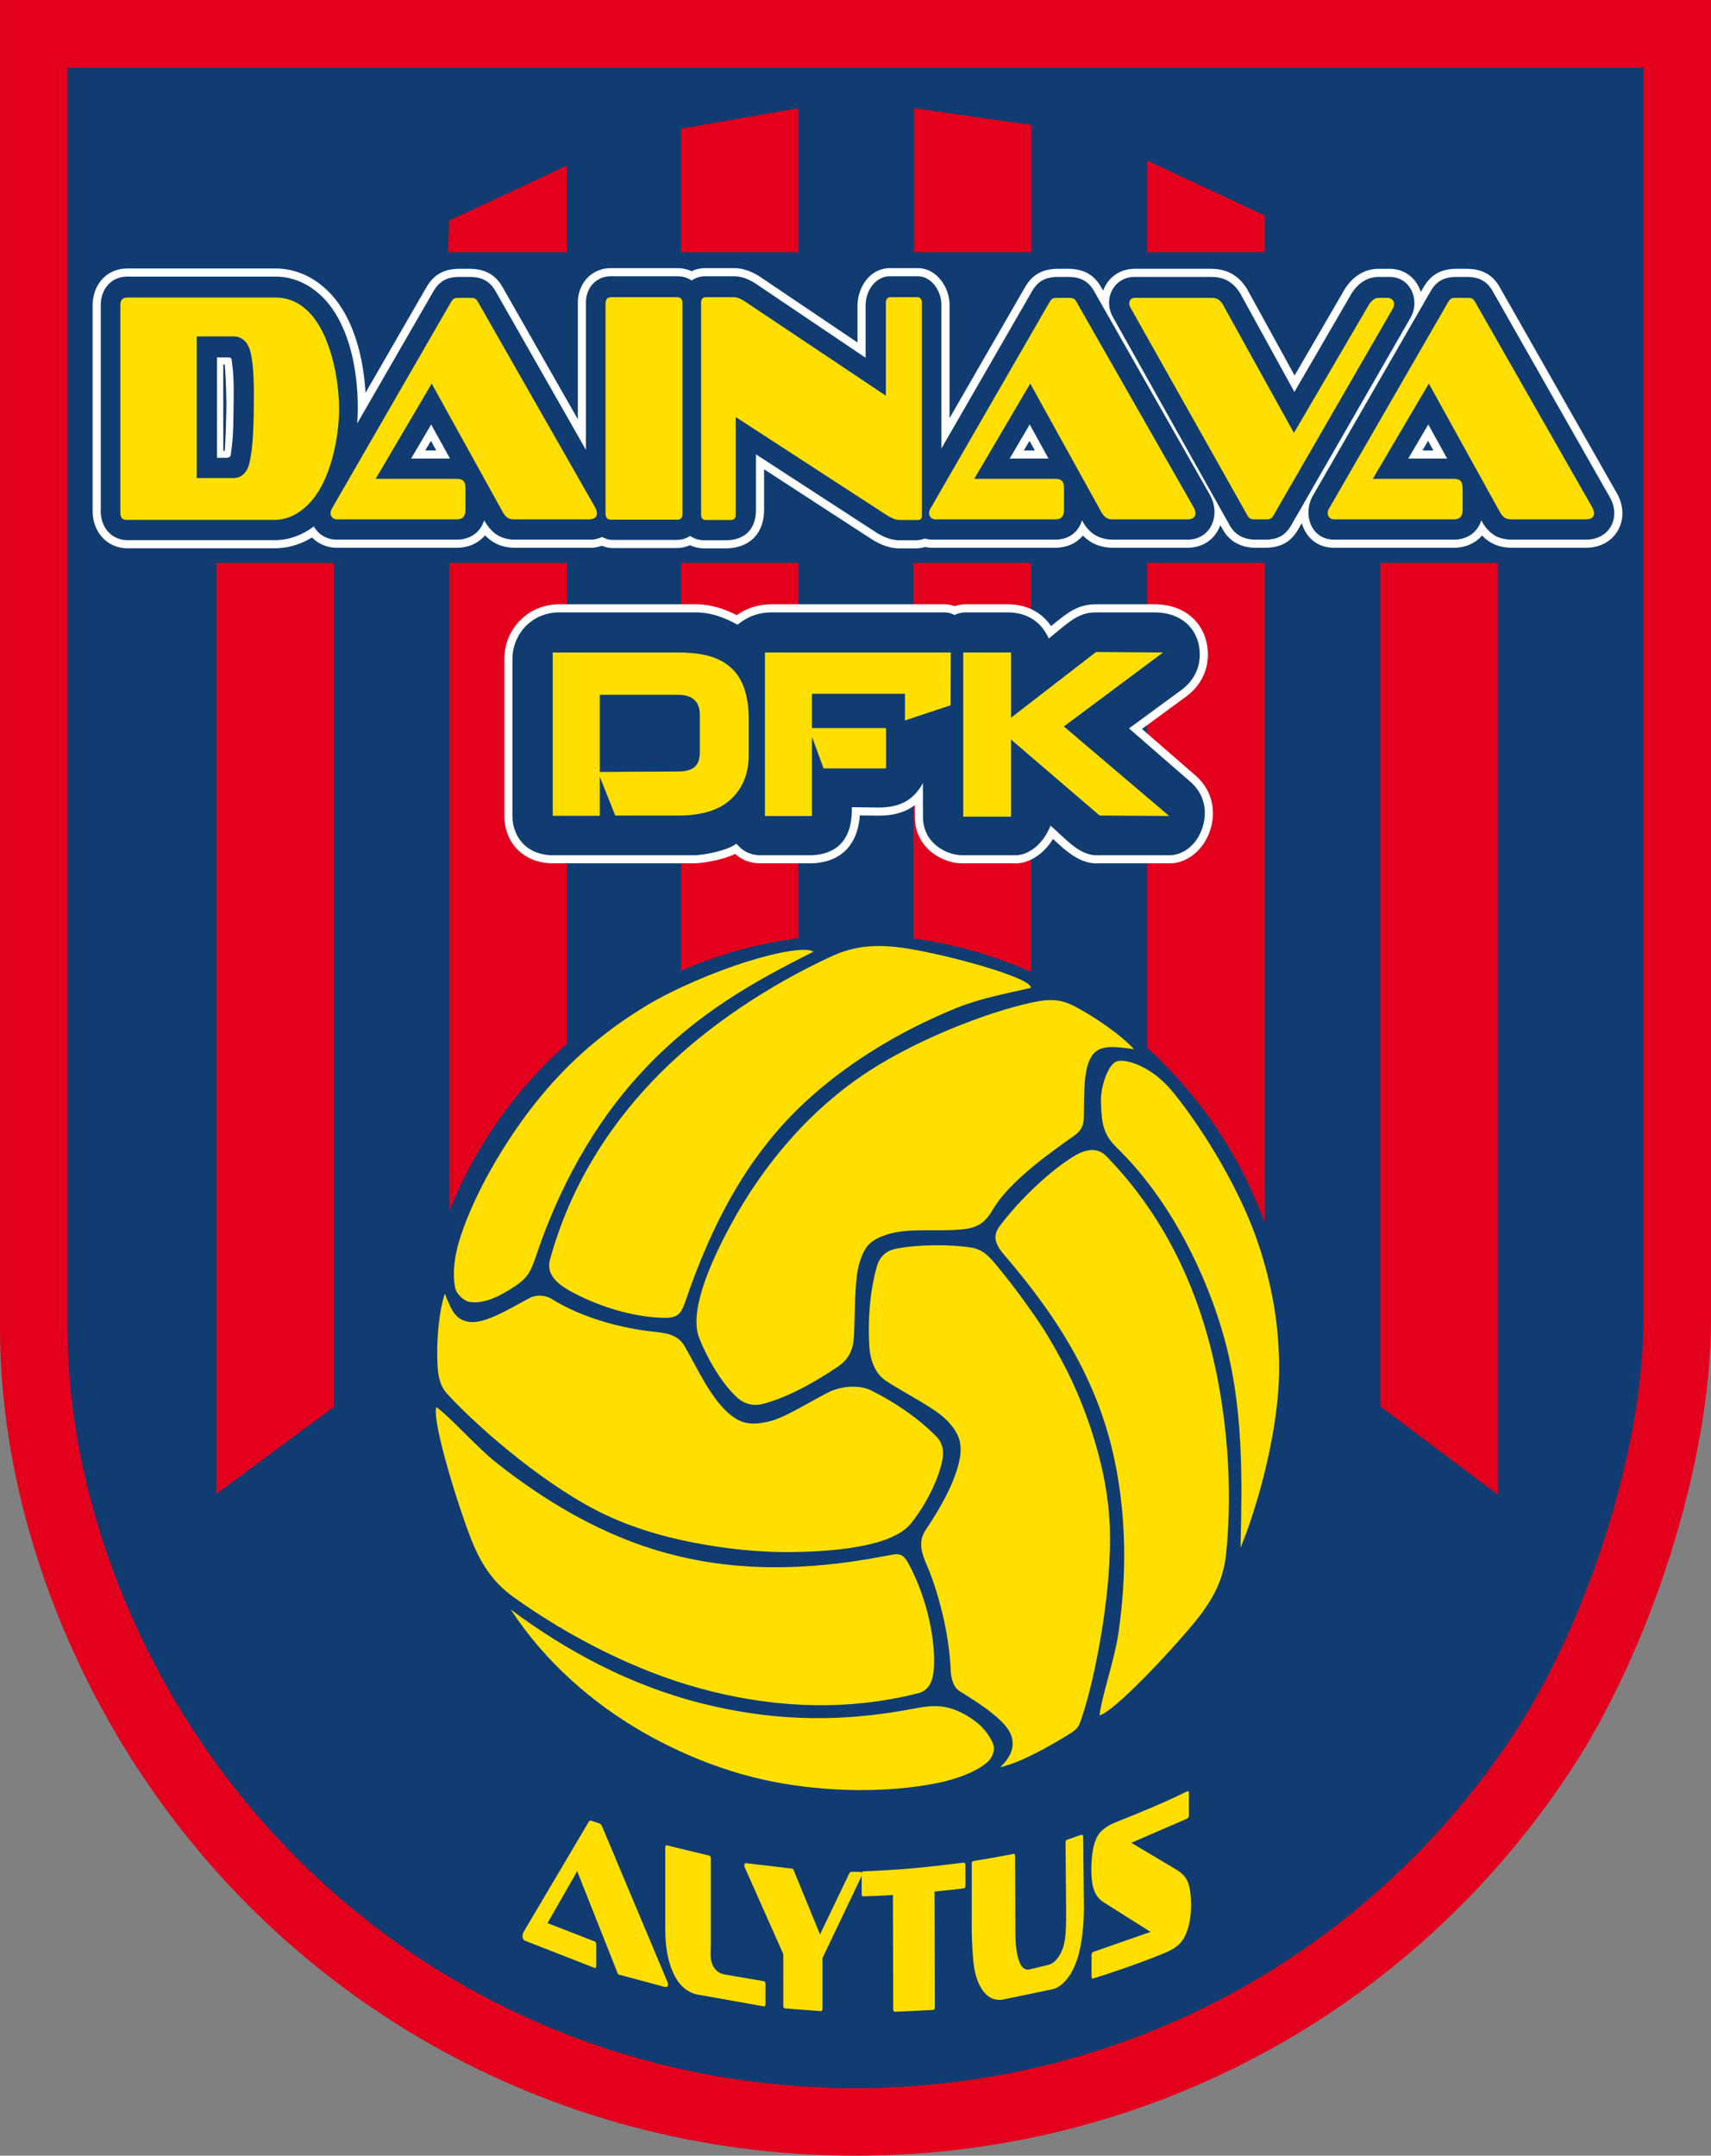 <svg xmlns="http://www.w3.org/2000/svg" viewBox="72.56 137.48 450.15 566.93"><rect x="72.56" y="137.48" width="450.15" height="566.93" fill="#808080" stroke="none"/><g fill-rule="evenodd"><path fill="#e2001d" d="M72.563 137.48h450.15v347c0 37.976-16.097 87.004-36.953 118.663-41.887 63.585-111.88 101.267-188.122 101.267-80.314 0-153.546-41.544-194.354-110.64-18.879-31.966-30.721-69.775-30.721-107.04V137.48z"/><path fill="#103c71" d="M90.337 155.254v331.475c0 33.913 10.92 68.655 28.25 98.001 36.994 62.638 103.802 101.906 179.05 101.906 71.33 0 135.268-35.566 173.28-93.27 19.038-28.9 34.022-74.675 34.022-108.885V155.254H90.337z"/><path fill="#fff" d="M362.782 213.917a8.915 8.915 0 0 1 1.264-2.325c1.683-2.23 4.232-3.415 7.012-3.415h20.073c4.147 0 7.17 1.64 9.412 5.138l.132.206 12.484 22.704 13.004-22.387c1.943-3.322 5.144-5.66 9.094-5.66h2.87c4.21 0 7.162 2.685 8.236 6.102l.695-1.207c2.019-3.499 4.791-4.896 8.775-4.896h2.588c3.832 0 6.742 1.385 8.681 4.783l30.842 54.236c1.755 3.077 2.043 6.833.186 9.937-1.77 2.957-4.943 4.406-8.32 4.406h-19.387c-3.301 0-5.89-1.04-7.94-3.23-1.791 2.089-4.45 3.23-7.458 3.23h-31.478c-4.53 0-7.488-2.871-8.487-6.494l-.918 1.596c-2.015 3.503-4.793 4.897-8.777 4.897h-2.41c-3.7 0-6.845-1.51-8.703-4.82l-.64-1.142c-1.207 3.397-4.232 5.962-8.667 5.962h-19.386c-3.29 0-5.988-1.03-8.087-3.215-1.733 2.076-4.296 3.216-7.312 3.216h-32.189a9.627 9.627 0 0 1-2.007-.209 8.618 8.618 0 0 1-2.493.362h-4.306c-2.644 0-5.207-1.064-7.395-2.485L273.582 260.9v10.396c.094 6.34-3.706 10.396-10.128 10.396h-5.67a8.487 8.487 0 0 1-3.679-.83 8.748 8.748 0 0 1-3.572.746h-16.857c-.996 0-1.89-.245-2.778-.595-.938.308-1.861.526-2.894.526h-19.92c-3.333 0-5.895-1.156-7.901-3.275-1.791 2.117-4.467 3.275-7.498 3.275h-31.477c-2.532 0-4.866-.971-6.56-2.716-2.968 1.816-6.294 2.848-9.847 2.848h-38.625c-5.555 0-9.244-4.392-9.244-9.783v-54.077c0-5.407 3.606-9.722 9.183-9.722h38.863c5.256 0 9.942 2.156 13.7 5.77 4.226 4.067 6.764 9.676 8.243 15.275.972 3.684 1.572 7.673 1.802 11.65l15.996-27.711c2.019-3.5 4.791-4.896 8.775-4.896h2.588c3.831 0 6.742 1.384 8.68 4.782l19.823 34.781v-30.625c0-5.075 3.542-9.115 8.736-9.115h17.39a9.11 9.11 0 0 1 3.803.805 8.493 8.493 0 0 1 3.625-.806h7.527c2.514 0 4.939.99 7.007 2.373l25.485 17.187v-9.562c0-4.969 3.246-9.998 8.594-9.998h7.252c4.98 0 8.369 5.031 8.369 9.642v29.818l19.82-34.386c2.02-3.5 4.792-4.896 8.776-4.896h2.588c3.831 0 6.742 1.385 8.68 4.783l.545.957zm-231.097 19.441-.392-.024.013 22.735.38.002c.195-1.857.404-9.52.422-10.99.037-3.01-.136-8.58-.423-11.723zm54.252 20.062-1.485 2.525h2.883l-1.398-2.525zm157.475 0-1.485 2.525h2.882l-1.397-2.525zm104.864 0-1.485 2.525h2.883l-1.398-2.525z"/><path fill="#103c71" d="M254.527 211.249a6.328 6.328 0 0 1 3.612-1.117h7.527c2.079 0 4.113.871 5.817 2.01l28.808 19.428v-13.573c0-4.404 2.81-7.865 6.46-7.865h7.253c3.64 0 6.236 3.923 6.236 7.51v37.789l23.8-41.292c1.65-2.858 3.74-3.829 6.929-3.829h2.588c3.027 0 5.258.955 6.827 3.706l30.447 53.525c2.998 5.255.41 11.865-5.886 11.865h-19.386c-3.382 0-5.925-1.24-7.795-4.157l-.094-.146-.431-.779c-.969 3.071-3.406 5.082-7.079 5.082h-32.189a7.342 7.342 0 0 1-2.104-.3 6.366 6.366 0 0 1-2.396.453h-4.306c-2.214 0-4.406-.954-6.234-2.141l-31.482-20.447v14.341c.08 4.962-2.574 8.247-7.995 8.247h-5.67a6.327 6.327 0 0 1-3.646-1.14c-1.012.67-2.239 1.056-3.605 1.056h-16.857c-.977 0-1.888-.381-2.703-.747-.88.322-1.875.678-2.97.678h-19.919c-3.874 0-6.305-1.843-8.142-5.082-.968 3.071-3.584 5.082-7.257 5.082h-31.477c-2.77 0-4.931-1.446-6.085-3.484-2.982 2.247-6.475 3.616-10.322 3.616h-38.625c-4.304 0-7.111-3.363-7.111-7.65v-54.077c0-4.288 2.712-7.589 7.05-7.589h38.863c4.698 0 8.859 1.94 12.22 5.175 8.598 8.271 10.04 24.155 9.336 33.443l20.032-34.701c1.649-2.858 3.739-3.829 6.928-3.829h2.588c3.027 0 5.258.955 6.828 3.706l23.808 41.774v-38.675c0-3.927 2.619-6.982 6.604-6.982h17.389c1.47 0 2.764.407 3.816 1.116zm-122.525 20.217h-2.351v26.416h2.114c1.707 0 1.438-.423 1.682-2.121.483-3.36.515-7.782.548-10.457.038-3.098.203-8.23-.348-11.955-.251-1.7.09-1.883-1.645-1.883zm53.992 17.65-5.271 8.962h10.23l-4.96-8.961zm157.474 0-5.27 8.962h10.229l-4.959-8.961zm118.813 25.208c-.968 3.071-3.584 5.082-7.256 5.082h-31.478c-6.125 0-8.336-6.774-5.538-11.622l30.896-53.645c1.65-2.858 3.74-3.829 6.928-3.829h2.588c3.027 0 5.258.955 6.828 3.705l30.842 54.238c2.998 5.255.015 11.153-6.281 11.153h-19.387c-3.382 0-5.747-1.24-7.617-4.157l-.093-.146-.432-.779zm-13.948-25.207-5.271 8.96h10.23l-4.959-8.96zm-35.224-8.558 14.896-25.646c1.552-2.653 4.065-4.603 7.252-4.603h2.87c5.635 0 8.122 6.233 5.513 10.768l-31.347 54.5c-1.644 2.859-3.74 3.827-6.928 3.827h-2.41c-2.725 0-5.286-.957-6.843-3.731l-30.762-54.826c-2.627-4.666.185-10.538 5.708-10.538h20.073c3.382 0 5.746 1.24 7.617 4.157l.093.145 14.268 25.947z"/><path fill="#ffdf00" d="M161.778 245.067c0 6.616-1.918 19.168-8.402 25.352-2.252 2.148-5.142 3.787-8.576 3.787h-38.802c-1.118 0-1.779-.391-1.779-1.962V217.81c0-1.468.634-2.079 1.896-2.079h38.863c3.48 0 6.28 1.35 8.524 3.507 6.455 6.21 8.276 19.12 8.276 25.828zm-23.486-15.57c-.635-2.06-2.041-3.54-4.349-3.54h-9.624v37.257h9.624c2.032 0 3.443-1.336 4.053-3.294.92-2.96 1.258-8.662 1.33-14.55.073-5.889.08-12.26-1.034-15.873zm89.178 44.577h-19.386c-1.188 0-2.081-.07-3.129-1.703l-18.82-34.012-14.735 25.05h21.249c1.941 0 2.374.797 2.374 2.776v5.33c0 1.655-.61 2.559-2.337 2.559h-31.478c-1.42 0-2.141-1.436-1.37-2.771l31.347-54.322c.669-1.16 1.05-1.16 2.31-1.16h2.587c1.082 0 1.619.002 2.196 1.014l30.842 54.06c.857 1.501.745 3.179-1.65 3.179zm157.475 0h-19.386c-1.189 0-2.082-.07-3.13-1.703l-18.82-34.012-14.734 25.05h21.248c1.942 0 2.375.797 2.375 2.776v5.33c0 1.655-.611 2.559-2.338 2.559h-31.478c-1.419 0-2.14-1.436-1.37-2.771l31.347-54.322c.67-1.16 1.05-1.16 2.31-1.16h2.588c1.082 0 1.619.002 2.196 1.014l30.842 54.06c.856 1.501.745 3.179-1.65 3.179zm104.865 0h-19.387c-1.188 0-2.081-.07-3.129-1.703l-18.82-34.012-14.735 25.05h21.249c1.941 0 2.374.797 2.374 2.776v5.33c0 1.655-.61 2.559-2.337 2.559h-31.478c-1.42 0-2.141-1.436-1.37-2.771l31.347-54.322c.67-1.16 1.05-1.16 2.31-1.16h2.587c1.083 0 1.62.002 2.196 1.014l30.842 54.06c.857 1.501.745 3.179-1.65 3.179zM371.058 215.82h20.073c1.188 0 2.081.07 3.129 1.703l18.721 33.815 19.627-33.556c.587-1.003 1.478-1.962 2.649-1.962h2.395c1.418 0 2.14 1.435 1.37 2.771l-31.347 54.321c-.67 1.16-1.05 1.161-2.31 1.161h-2.41c-1.082 0-1.625 0-2.196-1.015l-30.762-54.648c-.74-1.314-.156-2.59 1.06-2.59zm-118.945 56.85c0 .976-.492 1.473-1.225 1.473h-17.745c-.802 0-1.27-.65-1.27-1.473v-55.377c0-1.097.525-1.65 1.449-1.65h17.388c.855 0 1.403.44 1.403 1.65v55.377zm62.973.447c0 .735-.307 1.11-.904 1.11h-5.017c-.753 0-1.918-.364-3.33-1.28l-39.718-25.797v25.79c0 .736-.483 1.287-1.082 1.287h-6.896c-.633 0-1.13-.547-1.13-1.288V216.93c0-.74.495-1.288 1.13-1.288h7.527c.634 0 1.636.296 2.854 1.11l37.103 24.795V216.93c0-.74.495-1.288 1.129-1.288h7.252c.603 0 1.082.556 1.082 1.288v56.187z"/><path fill="#e2001d" d="M129.457 285.514h30.923v221.98l-30.923 22.889V285.514zm306.24 0h30.923V530.56l-30.923-23.223V285.514zm-61.32 0H405.3v173.572a115.849 115.849 0 0 0-30.923-46.037V285.514zm-61.496 0h30.923v107.564a113.472 113.472 0 0 0-30.923-8.776v-98.788zm92.42-91.375v9.66h-30.923v-24.071l30.923 14.41zm-92.243-28.208 30.923 4.434v33.434h-30.923V165.93zm-91.398 15.125v22.743h-31.24l.317-8.313 30.923-14.43zm61.002-15.125v37.868H251.74v-32.484l30.923-5.384zM251.74 285.514h30.923v98.697a113.43 113.43 0 0 0-30.923 8.58V285.515zm-60.963 0H221.7v126.478a115.894 115.894 0 0 0-30.923 44V285.514z"/><path fill="#fff" d="M266.406 299.258c2.82-1.96 5.764-2.854 9.323-2.854h45.131c1.05 0 1.948.158 2.857.499a8.79 8.79 0 0 1 2.932-.499h10.988c4.836 0 8.863 1.945 11.455 5.736a86.019 86.019 0 0 1 3.1-2.472c1.399-1.05 2.854-1.991 4.515-2.576 1.392-.49 2.807-.688 4.28-.688h15.269c3.44 0 6.828.888 9.521 3.101 2.253 1.85 3.735 4.414 4.284 7.271 1.065 5.55-.954 10.61-5.503 13.943l-11.556 8.466 14.13 12.286c5.089 4.424 5.844 11.418 2.556 17.148-1.934 3.369-5.463 5.918-9.446 5.918h-19.227c-4.5 0-8.157-3.373-11.422-6.439-.904 1.498-2.046 2.85-3.41 3.95-1.793 1.442-4.054 2.489-6.387 2.489h-13.987c-2.868 0-5.883-1.133-8.117-2.911-2.895-2.304-4.43-5.564-4.439-9.262l-.007-3.145c-2.669 2.017-5.967 2.815-9.895 2.765l-4.597-.058c-.516 7.742-4.965 12.61-13.355 12.61H272.81c-2.837 0-4.93-.814-6.842-2.493-3.178 1.553-8.287 2.494-11.142 2.494H218.07c-7.487 0-12.832-5.136-12.832-12.623V310.9c0-8.072 6.292-14.495 14.395-14.495h35.982c3.837 0 7.414 1.15 10.79 2.854z"/><path fill="#103c71" d="M219.635 298.537h35.982c3.819 0 7.423 1.276 10.988 3.238 3.041-2.453 5.896-3.238 9.124-3.238h45.131c1.096 0 1.897.212 2.845.687a6.512 6.512 0 0 1 2.944-.687h10.988c4.304 0 8.553 1.766 10.842 6.868 5.69-4.611 7.809-6.868 12.509-6.868h15.268c7.04 0 10.837 4.096 11.71 8.641.923 4.807-.826 9.006-4.668 11.82l-13.71 10.045 16.145 14.038c4.914 4.272 4.447 10.396 2.105 14.476-1.821 3.173-4.851 4.847-7.596 4.847h-19.227c-4.454 0-8.054-4.248-12.076-7.812-1.93 5.036-5.94 7.812-9.143 7.812h-13.987c-4.22 0-10.408-3.177-10.423-10.044l-.019-8.941c-2.74 4.995-6.742 6.499-11.989 6.432l-6.714-.085c.295 11.61-7.537 12.638-11.264 12.638h-12.59c-3.332 0-5.046-1.407-6.517-3.042-2.028 1.635-8.068 3.042-11.467 3.042h-36.754c-6.895 0-10.7-4.768-10.7-10.49V310.9c0-6.877 5.319-12.362 12.263-12.362z"/><path fill="#ffdf00" d="M322.705 309.075h-48.891v43.007h12.362v-20.86l3.065 8.351h16.426v-10.618h-19.491v-9h24.476v7l12.006-3.997.047-13.883zm3.273 43.185h12.586v-20.28l23.295 19.977 18.31.124-27.712-23.552 26.1-19.454-17.64-.124-22.353 17.28v-17.157h-12.586v43.185zm-107.993-.233h12.378V341.74l4.059 10.225h16.446c7.608 0 11.734-2.046 14.343-4.63 3.11-3.082 4.335-7.036 4.335-11.353v-9.295c0-3.17-.407-5.95-1.238-8.309-.894-2.54-2.208-4.278-3.823-5.636-3.551-2.988-8.561-3.667-13.78-3.667h-32.72v42.952zm12.378-11.531v-20.29h20.59c3.487 0 5.729 1.541 5.729 5.258v9.697c0 3.752-1.706 5.19-5.707 5.213l-20.612.122z"/><g fill="#ffdf00"><path d="M187.332 507.513c-1.047 3.565 4.825 23.27 8.83 33.848 2.79 7.37 6.078 12.25 11.577 16.188 14.523 10.4 32.013 19.325 49.035 23.977 15.585 4.26 35.891 6.75 57.415 1.238 3.694-.946 4.142-4.919 4.12-8.732-.047-8.36-2.825-18.205-6.77-25.41-1.583-2.895-2.647-2.588-5.886-1.963-23.061 4.448-43.717 4.208-63.545-2.496-13.133-4.44-25.979-11.796-38.704-21.792-5.427-4.263-11.995-11.891-16.072-14.858z"/><path d="M206.954 560.787c14.27 10.63 31.224 19.962 50.554 24.755 15.478 3.838 33.174 5.58 55.356 1.306 5.24-1.01 8.73-1.155 13.687 1.606 3.331 1.856 6.022 4.423 7.358 7.849.548 1.406-.347 3.508-1.472 4.513-2.778 2.483-7.874 4.499-13.246 5.583-13.107 2.644-29.366 2.43-43.564-.41-11.544-2.309-22.965-6.774-33.224-12.566-13.918-7.858-26.598-19.033-35.45-32.636zm-19.328-65.244c.099 3.042.432 6.084 2.453 8.34 6.702 7.483 23.687 22.673 39.366 30.788 7.644 3.957 16.416 6.74 25.596 8.503 8.223 1.578 17.27 2.699 27.46 2.462 8.295-.193 24.64-1.123 29.726-7.513 3.59-4.51 6.823-10.478 8.143-16.09.6-2.548.36-4.9-1.472-6.77-4.811-4.91-11.259-9.223-17.267-12.165-3.116-1.525-7.878-1.044-10.989.49-5.286 2.608-11.613 6.893-16.286 7.85-3.876.792-6.708.739-10.204-2.355-4.93-4.364-8.511-12.559-11.479-17.562-1.933-3.26-5.119-3.474-8.485-3.85-7.29-.813-17.971-3.247-26.54-8.61-1.648-1.032-4.079-1.12-5.789-.196-6.224 3.364-12.414 7.169-16.459 6.156-2.76-.691-3.885-2.346-5.812-7.334-1.668 5.265-2.142 12.313-1.962 17.856zm174.221 93.055c3.614-.861 17.804-15.74 24.998-24.47 5.013-6.081 7.617-11.357 8.305-18.086 1.817-17.77.194-37.58-4.218-54.665-4.04-15.643-11.764-33.82-27.234-49.767-2.655-2.737-5.92-1.782-9.135.268-7.037 4.485-14.793 12.375-19.09 18.198-1.958 2.654-.832 4.956 1.318 7.457 15.31 17.81 25.258 34.781 29.283 55.321 2.666 13.604 3.05 28.407.691 44.417-1.006 6.826-4.367 16.315-4.918 21.327z"/><path d="M398.939 544.528c.377-17.37.943-36.721-4.493-55.88-4.353-15.34-13.554-35.212-28.017-49.288-3.6-3.504-4.043-6.32-4.223-11.993-.121-3.81 1.535-8.699 3.356-10.284 1.623-1.412 5.135-.127 6.91.675 3.034 1.37 6.177 3.77 9.062 7.384 8.116 10.162 17.473 25.659 22.058 39.392 3.727 11.168 5.58 21.827 5.488 33.607-.106 13.923-4.69 33.029-10.141 46.387zm-45.176 49.07c2.592-1.595 2.614-2.022 3.569-4.895 3.169-9.533 7.921-32.505 7.182-50.145-.361-8.6-2.3-17.596-5.327-26.44-2.712-7.92-5.937-14.957-11.202-23.685-2.276-3.774-7.452-11.018-11.08-15.51-3.203-3.963-5.042-6.767-8.825-7.349-5.697-.876-14.348-.819-19.874.331-2.562.533-4.236 2.12-4.95 4.638-1.874 6.615-2.416 14.353-1.987 21.03.222 3.46 1.435 7.062 4.311 9 4.888 3.295 13.418 7.346 16.567 10.928 2.612 2.97 3.776 5.456 2.826 10.026-1.34 6.445-5.597 13.428-8.86 18.29-2.111 3.149-1.062 6.17.283 9.277 2.913 6.731 5.907 17.802 6.29 27.706.076 1.942.66 4.391 2.312 5.417 6.01 3.732 12.582 8.002 13.711 12.015.77 2.739-.107 5.225-2.99 8 5.399-1.166 13.322-5.725 18.044-8.634zm-9.988-196.312c.463-2.577-21.428-8.606-32.602-10.365-7.785-1.225-13.653-.785-19.797 2.042-16.227 7.468-32.64 18.245-45.111 30.73-11.418 11.43-23.146 27.643-29.015 49.072-1.007 3.678 1.732 6.23 5.055 8.1 7.286 4.099 16.726 7.05 24.938 7.192 3.298.057 4.442-.824 5.503-3.947 7.555-22.237 17.502-40.26 33.144-54.168 10.36-9.211 23.21-17.22 38.196-23.326 6.39-2.604 13.228-3.846 19.69-5.33z"/><path d="M286.597 387.758c-16.007 8.016-30.45 16.163-44.185 30.584-10.999 11.546-21.373 27.53-28.643 48.918-1.717 5.052-2.339 6.488-7.192 9.428-3.261 1.975-6.825 3.73-10.462 3.193-1.493-.22-3.465-2.137-3.781-3.612-.781-3.643-.304-8.48 1.415-13.684 4.192-12.696 13.313-27.893 22.81-38.822 7.722-8.887 16.374-16.01 26.485-22.054 6.912-4.132 17.187-8.541 25.952-11.302 8.632-2.719 15.794-3.83 17.601-2.65zm68.805 14.435c-2.691-1.42-5.303-2.146-9.539-1.41-9.896 1.72-29.858 8.764-44.671 18.367-15.441 10.01-27.783 24.537-36.485 40.666-3.94 7.302-11.226 21.963-8.192 29.545 2.14 5.352 5.725 11.706 9.946 15.631 1.917 1.782 4.374 2.346 6.905 1.68 6.649-1.747 14.08-5.999 19.61-9.762 2.868-1.95 4.023-4.365 4.23-7.827.353-5.883.057-15.171 1.54-19.704 1.23-3.76 2.385-5.605 6.804-7.11 6.232-2.123 14.145-.686 20.941-1.571 3.76-.49 5.54-2.152 7.252-5.074 3.53-6.028 11.328-12.436 21.31-19.383 1.595-1.11 2.6-2.302 2.644-4.735.127-7.075-.18-14.041 2.703-17.054 1.967-2.056 5.238-1.822 10.525-1.026-3.749-4.056-10.618-8.644-15.523-11.233z"/></g><g fill="#ffdf00"><path d="m247.489 660.03-11.648-3.126c-.316-.085-.627-.076-.803-.52l-10.62-26.796-7.817 13.652 12.386 4.803c.287.11.43.392.43.864v5.556c0 .472-.144.666-.43.554l-18.267-7.132c-1.005-.393-.64-1.918-.441-2.254l16.982-28.714c.316-.534.41-.78 1.094-.533l1.59.537c.788.266.828.436 1.216 1.358l17.054 40.565c.309.735-.025 1.374-.726 1.185zm26.475 4.478c0 .472-.166.674-.496.615l-17.25-3.066c-2.453-.436-4.949-2.112-6.54-5.737-1.593-3.625-2.094-7.148-2.094-12.273v-20.628c0-.472.166-.695.496-.615l10.998 2.678c.33.08.496.331.496.803v21.699c0 1.472-.048 2.64-.054 3.594-.015 2.511 1.209 4.741 3.696 5.17l10.252 1.764c.33.057.495.33.495.802v5.194zm25.366-34.097c0 .182-.041.364-.123.536l-10.26 21.486v13.282c0 .47-.16.697-.47.673l-9.345-.71c-.328-.025-.495-.274-.495-.746v-13.543L268.506 628.6a1.363 1.363 0 0 1-.124-.555c0-.4.174-.6.52-.56l12.024 1.42a.47.47 0 0 1 .395.302l6.98 17.017 7.501-15.654c.354-.74.415-.849 1.316-.831l1.693.032c.346.006.519.24.519.64z"/><path d="M326.558 633.376c0 .442-.165.689-.5.727-1.33.151-2.307.293-3.636.435-1.332.142-2.662.277-3.991.407l.08 30.38c0 .474-.163.72-.498.74-1.659.091-3.318.183-4.977.268-1.659.085-3.319.157-4.977.23-.33.014-.5-.214-.5-.684l-.08-30.029c-1.29.083-2.576.157-3.863.218-1.284.06-2.571.1-3.858.138-.332.01-.5-.206-.5-.636l-.014-5.214c-.001-.467.165-.71.5-.724 4.443-.18 8.886-.441 13.326-.838 4.443-.397 8.528-.914 12.97-1.45.336-.04.503.178.504.663l.014 5.369zm31.166 5.069c.047 4.489-.38 10.117-1.798 14.408-1.454 4.397-4.028 7.278-6.509 7.793l-12.755 2.647c-5.153 1.069-7.226-4.767-7.81-8.355-.358-2.19-.635-7.274-.636-9.938l-.006-17.327c0-.468.161-.728.489-.777 1.591-.238 3.186-.496 4.775-.804 1.593-.309 4.077-.67 5.67-1.043.312-.072.469.134.47.606l.086 20.428c.006 1.395.116 10.205 3.74 9.333l4.968-1.195c1.2-.289 2.859-1.637 3.821-4.499.81-2.404.858-6.011.816-10.596l-.155-16.99c-.004-.486.15-.778.461-.861 1.119-.3 2.594-.953 3.715-1.244.309-.08.468.125.473.601l.185 17.813zm20.314 13.037c-5.877 2.382-11.932 4.453-17.809 6.311-.339.107-.494-.035-.494-.523v-5.528c0-.487.157-.82.494-.939l15.035-5.245-12.378-7.817c-2.886-1.823-3.193-5.251-3.193-8.625 0-2.932.29-7.466 2.34-9.758 1.27-1.42 3.097-2.248 4.093-2.646 6.384-2.549 12.572-5.08 18.76-8.118.304-.15.469.05.469.533v5.762c0 .448-.16.738-.47.872L370.2 622.12l11.746 6.997c2.057 1.225 3.067 2.463 3.535 4.696.518 2.471.606 5.583.14 8.478-.283 1.757-.76 3.434-1.567 4.84-1.406 2.454-3.507 3.336-6.016 4.352z"/></g></g></svg>
